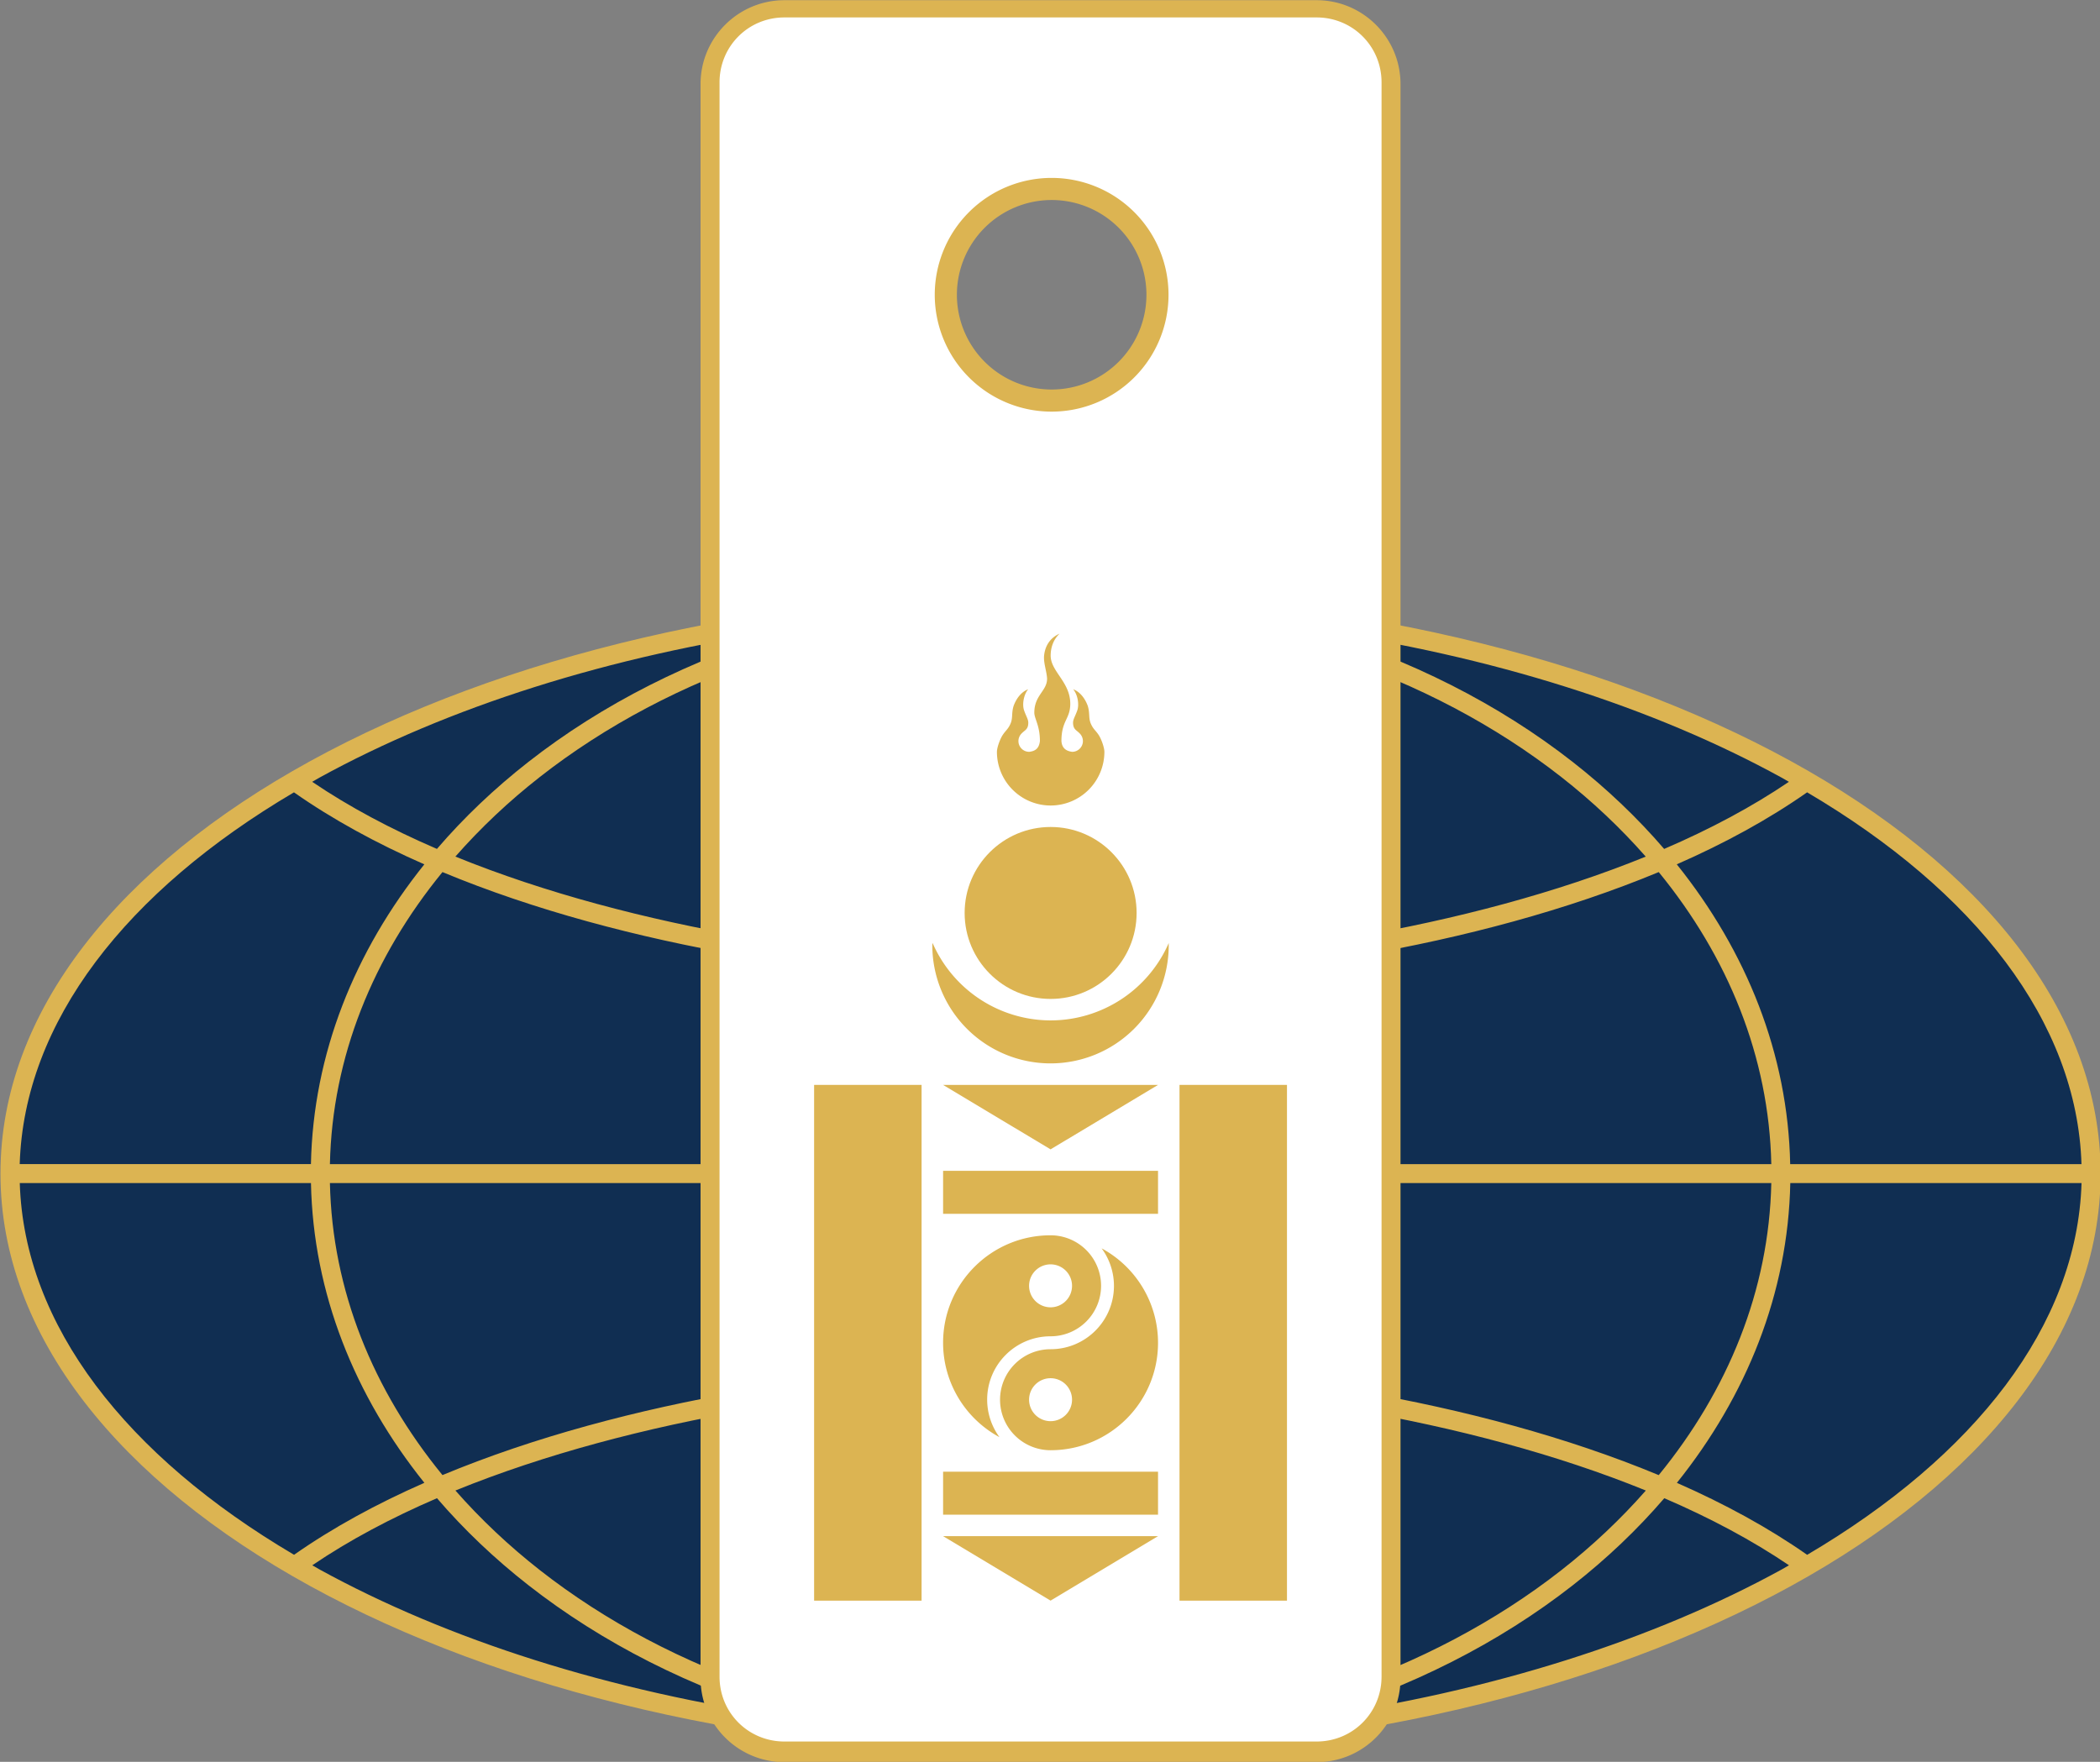 <?xml version="1.0" encoding="UTF-8" standalone="no"?>
<svg
   xmlns:dc="http://purl.org/dc/elements/1.1/"
   xmlns:cc="http://creativecommons.org/ns#"
   xmlns:rdf="http://www.w3.org/1999/02/22-rdf-syntax-ns#"
   xmlns:svg="http://www.w3.org/2000/svg"
   xmlns="http://www.w3.org/2000/svg"
   xmlns:sodipodi="http://sodipodi.sourceforge.net/DTD/sodipodi-0.dtd"
   xmlns:inkscape="http://www.inkscape.org/namespaces/inkscape"
   sodipodi:docname="Emblem of the Ministry of Foreign Affairs of Mongolia.svg"
   inkscape:version="1.0 (4035a4fb49, 2020-05-01)"
   id="svg2988"
   version="1.1"
   viewBox="0 0 79.375 66.605"
   height="66.605mm"
   width="79.375mm">
  <rect x="0" y="0" width="79.375" height="66.605" fill="#808080" stroke="none"/>
  <defs
     id="defs2982" />
  <sodipodi:namedview
     inkscape:window-maximized="1"
     inkscape:window-y="-8"
     inkscape:window-x="-8"
     inkscape:window-height="1017"
     inkscape:window-width="1920"
     fit-margin-bottom="0"
     fit-margin-right="0"
     fit-margin-left="0"
     fit-margin-top="0"
     showgrid="false"
     inkscape:document-rotation="0"
     inkscape:current-layer="layer1"
     inkscape:document-units="mm"
     inkscape:cy="128.53305"
     inkscape:cx="113.0005"
     inkscape:zoom="1.979899"
     inkscape:pageshadow="2"
     inkscape:pageopacity="0.0"
     borderopacity="1.0"
     bordercolor="#666666"
     pagecolor="#ffffff"
     id="base" />
  <g
     transform="translate(-177.271,-139.054)"
     id="layer1"
     inkscape:groupmode="layer"
     inkscape:label="Layer 1">
    <g
       style="stroke-width:0.838"
       transform="matrix(1.194,0,0,1.194,-135.858,19.131)"
       id="g1122">
      <ellipse
         ry="18.314"
         rx="33.095"
         cy="137.596"
         cx="295.509"
         id="path960"
         style="opacity:1;fill:#102e52;fill-opacity:1;stroke:none;stroke-width:0.907;stroke-linejoin:round;stroke-miterlimit:4;stroke-dasharray:none;stroke-opacity:1;paint-order:fill markers stroke" />
      <path
         id="path1058"
         style="color:#000000;font-style:normal;font-variant:normal;font-weight:normal;font-stretch:normal;font-size:medium;line-height:normal;font-family:sans-serif;font-variant-ligatures:normal;font-variant-position:normal;font-variant-caps:normal;font-variant-numeric:normal;font-variant-alternates:normal;font-variant-east-asian:normal;font-feature-settings:normal;font-variation-settings:normal;text-indent:0;text-align:start;text-decoration:none;text-decoration-line:none;text-decoration-style:solid;text-decoration-color:#000000;letter-spacing:normal;word-spacing:normal;text-transform:none;writing-mode:lr-tb;direction:ltr;text-orientation:mixed;dominant-baseline:auto;baseline-shift:baseline;text-anchor:start;white-space:normal;shape-padding:0;shape-margin:0;inline-size:0;clip-rule:nonzero;display:inline;overflow:visible;visibility:visible;opacity:1;isolation:auto;mix-blend-mode:normal;color-interpolation:sRGB;color-interpolation-filters:linearRGB;solid-color:#000000;solid-opacity:1;vector-effect:none;fill:#dcb452;fill-opacity:1;fill-rule:nonzero;stroke:none;stroke-width:0.503;stroke-linecap:butt;stroke-linejoin:round;stroke-miterlimit:4;stroke-dasharray:none;stroke-dashoffset:0;stroke-opacity:1;paint-order:fill markers stroke;color-rendering:auto;image-rendering:auto;shape-rendering:auto;text-rendering:auto;enable-background:accumulate;stop-color:#000000;stop-opacity:1"
         d="m 295.51,119.199 c -9.141,0 -17.42,2.032 -23.438,5.338 -6.018,3.306 -9.805,7.914 -9.805,13.059 0,5.145 3.787,9.754 9.805,13.06 6.018,3.306 14.297,5.336 23.438,5.336 9.141,0 17.418,-2.03 23.435,-5.336 6.018,-3.306 9.805,-7.915 9.805,-13.06 0,-5.145 -3.787,-9.753 -9.805,-13.059 -6.018,-3.306 -14.294,-5.338 -23.435,-5.338 z m 0,0.599 c 6.321,0 12.036,2.009 16.162,5.238 0.99,0.775 1.885,1.621 2.678,2.524 -5.644,2.297 -12.857,3.383 -18.84,3.399 -5.983,-0.016 -13.198,-1.102 -18.842,-3.4 0.793,-0.903 1.688,-1.749 2.678,-2.524 4.125,-3.229 9.844,-5.238 16.164,-5.238 z m 8.244,0.576 c 5.735,0.817 10.856,2.464 14.902,4.688 0.077,0.043 0.15,0.087 0.226,0.13 -1.169,0.793 -2.5,1.501 -3.949,2.125 -0.851,-0.991 -1.82,-1.913 -2.893,-2.753 -2.333,-1.826 -5.152,-3.263 -8.287,-4.19 z m -16.49,5.1e-4 c -3.135,0.927 -5.955,2.363 -8.287,4.189 -1.072,0.839 -2.042,1.761 -2.893,2.753 -1.448,-0.624 -2.78,-1.332 -3.949,-2.125 0.076,-0.043 0.149,-0.088 0.226,-0.13 4.046,-2.223 9.167,-3.87 14.902,-4.687 z m 32.195,5.15 c 5.305,3.128 8.547,7.264 8.685,11.772 h -9.221 c -0.071,-3.49 -1.383,-6.739 -3.59,-9.492 1.512,-0.664 2.905,-1.423 4.126,-2.28 z m -47.901,5.2e-4 c 1.221,0.857 2.614,1.616 4.127,2.28 -2.207,2.753 -3.519,6.002 -3.59,9.491 h -9.219 c 0.137,-4.508 3.377,-8.643 8.682,-11.771 z m 43.203,2.524 c 2.195,2.684 3.492,5.85 3.564,9.248 h -45.629 c 0.072,-3.398 1.368,-6.563 3.563,-9.247 5.778,2.403 13.133,3.495 19.25,3.511 h 0.002 c 6.118,-0.016 13.472,-1.109 19.25,-3.511 z m -51.884,9.847 h 9.219 c 0.071,3.489 1.383,6.738 3.59,9.491 -1.512,0.664 -2.904,1.423 -4.125,2.279 -5.305,-3.128 -8.545,-7.263 -8.683,-11.77 z m 9.819,0 h 45.629 c -0.072,3.397 -1.369,6.562 -3.564,9.247 -5.778,-2.403 -13.132,-3.497 -19.25,-3.513 h -0.002 c -6.118,0.016 -13.472,1.109 -19.25,3.512 -2.195,-2.684 -3.491,-5.849 -3.563,-9.246 z m 46.229,0 h 9.221 c -0.138,4.508 -3.381,8.643 -8.686,11.771 -1.221,-0.856 -2.613,-1.615 -4.124,-2.279 2.207,-2.753 3.519,-6.002 3.59,-9.491 z m -23.415,6.336 c 5.984,0.016 13.199,1.101 18.843,3.399 -0.793,0.904 -1.689,1.75 -2.679,2.525 -4.125,3.229 -9.841,5.236 -16.162,5.236 -6.321,0 -12.039,-2.007 -16.164,-5.236 -0.99,-0.775 -1.885,-1.622 -2.679,-2.525 5.644,-2.297 12.858,-3.383 18.841,-3.399 z m -19.425,3.642 c 0.852,0.992 1.821,1.915 2.894,2.754 2.331,1.825 5.148,3.26 8.281,4.186 -5.732,-0.818 -10.851,-2.464 -14.896,-4.686 -0.077,-0.043 -0.15,-0.087 -0.226,-0.13 1.169,-0.793 2.5,-1.501 3.948,-2.124 z m 38.852,0 c 1.448,0.623 2.779,1.332 3.948,2.124 -0.076,0.043 -0.149,0.088 -0.226,0.13 -4.045,2.222 -9.163,3.869 -14.896,4.687 3.133,-0.926 5.949,-2.362 8.281,-4.187 1.073,-0.84 2.042,-1.762 2.894,-2.754 z" />
      <path
         d="m 287.086,100.444 c -1.466,0 -2.657,1.19 -2.657,2.656 v 50.477 c 0,1.466 1.191,2.654 2.657,2.654 h 16.845 c 1.466,0 2.656,-1.188 2.656,-2.654 v -50.477 c 0,-1.466 -1.19,-2.656 -2.656,-2.656 z m 8.458,6.327 a 3,3 0 0 1 3,3 3,3 0 0 1 -3,3 3,3 0 0 1 -3,-3 3,3 0 0 1 3,-3 z"
         style="color:#000000;font-style:normal;font-variant:normal;font-weight:normal;font-stretch:normal;font-size:medium;line-height:normal;font-family:sans-serif;font-variant-ligatures:normal;font-variant-position:normal;font-variant-caps:normal;font-variant-numeric:normal;font-variant-alternates:normal;font-variant-east-asian:normal;font-feature-settings:normal;font-variation-settings:normal;text-indent:0;text-align:start;text-decoration:none;text-decoration-line:none;text-decoration-style:solid;text-decoration-color:#000000;letter-spacing:normal;word-spacing:normal;text-transform:none;writing-mode:lr-tb;direction:ltr;text-orientation:mixed;dominant-baseline:auto;baseline-shift:baseline;text-anchor:start;white-space:normal;shape-padding:0;shape-margin:0;inline-size:0;clip-rule:nonzero;display:inline;overflow:visible;visibility:visible;opacity:1;isolation:auto;mix-blend-mode:normal;color-interpolation:sRGB;color-interpolation-filters:linearRGB;solid-color:#000000;solid-opacity:1;vector-effect:none;fill:#dcb452;fill-opacity:1;fill-rule:nonzero;stroke:none;stroke-width:0.503;stroke-linecap:butt;stroke-linejoin:round;stroke-miterlimit:4;stroke-dasharray:none;stroke-dashoffset:0;stroke-opacity:1;paint-order:fill markers stroke;color-rendering:auto;image-rendering:auto;shape-rendering:auto;text-rendering:auto;enable-background:accumulate;stop-color:#000000"
         id="path944" />
      <path
         d="m 287.085,100.99 c -1.144,0 -2.055,0.912 -2.055,2.056 v 50.477 c 0,1.144 0.911,2.055 2.055,2.055 h 16.845 c 1.144,1e-5 2.057,-0.911 2.057,-2.055 v -50.477 c 0,-1.144 -0.913,-2.056 -2.057,-2.056 z m 8.458,5.081 a 3.7,3.7 0 0 1 3.7,3.7 3.7,3.7 0 0 1 -3.7,3.7 3.7,3.7 0 0 1 -3.7,-3.7 3.7,3.7 0 0 1 3.7,-3.7 z"
         style="color:#000000;font-style:normal;font-variant:normal;font-weight:normal;font-stretch:normal;font-size:medium;line-height:normal;font-family:sans-serif;font-variant-ligatures:normal;font-variant-position:normal;font-variant-caps:normal;font-variant-numeric:normal;font-variant-alternates:normal;font-variant-east-asian:normal;font-feature-settings:normal;font-variation-settings:normal;text-indent:0;text-align:start;text-decoration:none;text-decoration-line:none;text-decoration-style:solid;text-decoration-color:#000000;letter-spacing:normal;word-spacing:normal;text-transform:none;writing-mode:lr-tb;direction:ltr;text-orientation:mixed;dominant-baseline:auto;baseline-shift:baseline;text-anchor:start;white-space:normal;shape-padding:0;shape-margin:0;inline-size:0;clip-rule:nonzero;display:inline;overflow:visible;visibility:visible;opacity:1;isolation:auto;mix-blend-mode:normal;color-interpolation:sRGB;color-interpolation-filters:linearRGB;solid-color:#000000;solid-opacity:1;vector-effect:none;fill:#ffffff;fill-opacity:1;fill-rule:nonzero;stroke:none;stroke-width:0.503;stroke-linecap:butt;stroke-linejoin:round;stroke-miterlimit:4;stroke-dasharray:none;stroke-dashoffset:0;stroke-opacity:1;paint-order:fill markers stroke;color-rendering:auto;image-rendering:auto;shape-rendering:auto;text-rendering:auto;enable-background:accumulate;stop-color:#000000"
         id="path936" />
      <g
         style="stroke-width:0.838"
         id="g995">
        <path
           id="path4-4-6-3-9-4-0"
           d="m 288.024,134.788 h 3.402 v 16.33 h -3.402 z"
           style="fill:#dcb452;fill-opacity:1;stroke-width:0.016"
           inkscape:connector-curvature="0" />
        <path
           id="path4-4-6-3-9-4-7-0"
           d="m 299.591,134.788 h 3.402 v 16.33 h -3.402 z"
           style="fill:#dcb452;fill-opacity:1;stroke-width:0.016"
           inkscape:connector-curvature="0" />
        <path
           id="path4-4-6-3-9-4-5-8-3-6"
           d="m 292.107,149.076 3.402,2.041 3.402,-2.041 z"
           style="fill:#dcb452;fill-opacity:1;stroke-width:0.008"
           inkscape:connector-curvature="0" />
        <path
           id="path4-4-6-3-9-4-5-7-5"
           d="m 292.107,147.035 h 6.804 v 1.361 h -6.804 z"
           style="fill:#dcb452;fill-opacity:1;stroke-width:0.007"
           inkscape:connector-curvature="0" />
        <path
           id="path4-4-6-3-9-4-5-8-3-5-8"
           d="m 292.107,134.788 3.402,2.041 3.402,-2.041 z"
           style="fill:#dcb452;fill-opacity:1;stroke-width:0.008"
           inkscape:connector-curvature="0" />
        <path
           id="path4-4-6-3-9-4-5-7-7-2"
           d="m 292.107,137.509 h 6.804 v 1.361 h -6.804 z"
           style="fill:#dcb452;fill-opacity:1;stroke-width:0.007"
           inkscape:connector-curvature="0" />
        <path
           inkscape:connector-curvature="0"
           id="path1120-7-3-5-6-8-0"
           d="m 297.125,139.962 c 0.253,0.344 0.39,0.76 0.391,1.187 5.1e-4,1.109 -0.898,2.008 -2.007,2.008 a 1.599,1.599 0 0 0 -1.599,1.599 1.599,1.599 0 0 0 1.599,1.599 c 1.879,0 3.402,-1.523 3.402,-3.402 0,-1.249 -0.687,-2.397 -1.786,-2.99 z m -1.616,4.113 a 0.68,0.68 0 0 1 0.68,0.68 0.68,0.68 0 0 1 -0.68,0.68 0.68,0.68 0 0 1 -0.68,-0.68 0.68,0.68 0 0 1 0.68,-0.68 z"
           style="fill:#dcb452;fill-opacity:1;stroke:none;stroke-width:0.807;stroke-linecap:square;stroke-linejoin:miter;stroke-miterlimit:4;stroke-dasharray:none;stroke-opacity:1;paint-order:normal" />
        <path
           inkscape:connector-curvature="0"
           id="path1120-7-3-5-6-8-9-2"
           d="m 293.893,145.943 c -0.253,-0.344 -0.39,-0.76 -0.391,-1.187 -5.1e-4,-1.109 0.898,-2.008 2.007,-2.008 a 1.599,1.599 0 0 0 1.599,-1.599 1.599,1.599 0 0 0 -1.599,-1.599 c -1.879,0 -3.402,1.523 -3.402,3.402 0,1.249 0.687,2.397 1.786,2.99 z m 1.616,-4.113 a 0.68,0.68 0 0 1 -0.68,-0.68 0.68,0.68 0 0 1 0.68,-0.68 0.68,0.68 0 0 1 0.68,0.68 0.68,0.68 0 0 1 -0.68,0.68 z"
           style="fill:#dcb452;fill-opacity:1;stroke:none;stroke-width:0.807;stroke-linecap:square;stroke-linejoin:miter;stroke-miterlimit:4;stroke-dasharray:none;stroke-opacity:1;paint-order:normal" />
        <path
           id="path1363-17-2"
           d="m 291.773,130.291 a 3.742,3.742 0 0 0 -0.007,0.074 3.742,3.742 0 0 0 3.742,3.742 3.742,3.742 0 0 0 3.742,-3.742 3.742,3.742 0 0 0 0,-0.068 4.082,4.082 0 0 1 -3.74,2.449 4.082,4.082 0 0 1 -3.738,-2.456 z"
           style="fill:#dcb452;fill-opacity:1;stroke:none;stroke-width:0.023;stroke-linecap:square;stroke-linejoin:miter;stroke-miterlimit:4;stroke-dasharray:none;stroke-opacity:1;paint-order:normal"
           inkscape:connector-curvature="0" />
        <circle
           r="2.722"
           cy="129.344"
           cx="295.511"
           id="path1363-1-5-9"
           style="fill:#dcb452;fill-opacity:1;stroke:none;stroke-width:0.017;stroke-linecap:square;stroke-linejoin:miter;stroke-miterlimit:4;stroke-dasharray:none;stroke-opacity:1;paint-order:normal" />
        <path
           id="path1363-1-5-5-3-9-5"
           d="m 295.795,120.5 c -0.338,0.153 -0.465,0.43 -0.492,0.706 -0.017,0.232 0.085,0.493 0.096,0.72 0,0.39 -0.404,0.519 -0.404,1.076 0,0.192 0.177,0.403 0.177,0.9 -0.031,0.261 -0.176,0.32 -0.34,0.34 v 0 a 0.34,0.34 0 0 1 -0.34,-0.34 0.34,0.34 0 0 1 0.094,-0.234 0.34,0.34 0 0 1 0.035,-0.034 c 0.078,-0.078 0.184,-0.109 0.183,-0.315 0,-0.106 -0.069,-0.203 -0.134,-0.391 -0.062,-0.182 -0.017,-0.487 0.13,-0.667 -0.238,0.092 -0.385,0.32 -0.46,0.525 -0.079,0.252 -0.01,0.397 -0.118,0.606 -0.066,0.135 -0.145,0.192 -0.219,0.304 -0.088,0.123 -0.192,0.411 -0.192,0.545 v 0 a 1.701,1.701 0 0 0 1.701,1.701 1.701,1.701 0 0 0 1.701,-1.701 c 0,-0.134 -0.102,-0.422 -0.19,-0.545 -0.074,-0.113 -0.154,-0.169 -0.22,-0.304 -0.107,-0.209 -0.038,-0.354 -0.117,-0.606 -0.075,-0.205 -0.222,-0.433 -0.46,-0.525 0.147,0.18 0.192,0.485 0.13,0.667 -0.066,0.188 -0.135,0.284 -0.135,0.391 0,0.207 0.106,0.237 0.183,0.315 a 0.34,0.34 0 0 1 0.035,0.034 0.34,0.34 0 0 1 0.094,0.234 0.34,0.34 0 0 1 -0.34,0.34 c -0.188,-0.024 -0.323,-0.112 -0.34,-0.34 0,-0.655 0.28,-0.697 0.28,-1.181 0,-0.692 -0.621,-1.02 -0.621,-1.526 0,-0.171 0.04,-0.464 0.283,-0.695 z"
           style="fill:#dcb452;fill-opacity:1;stroke:none;stroke-width:0.011;stroke-linecap:square;stroke-linejoin:miter;stroke-miterlimit:4;stroke-dasharray:none;stroke-opacity:1;paint-order:normal"
           inkscape:connector-curvature="0" />
      </g>
    </g>
  </g>
</svg>
